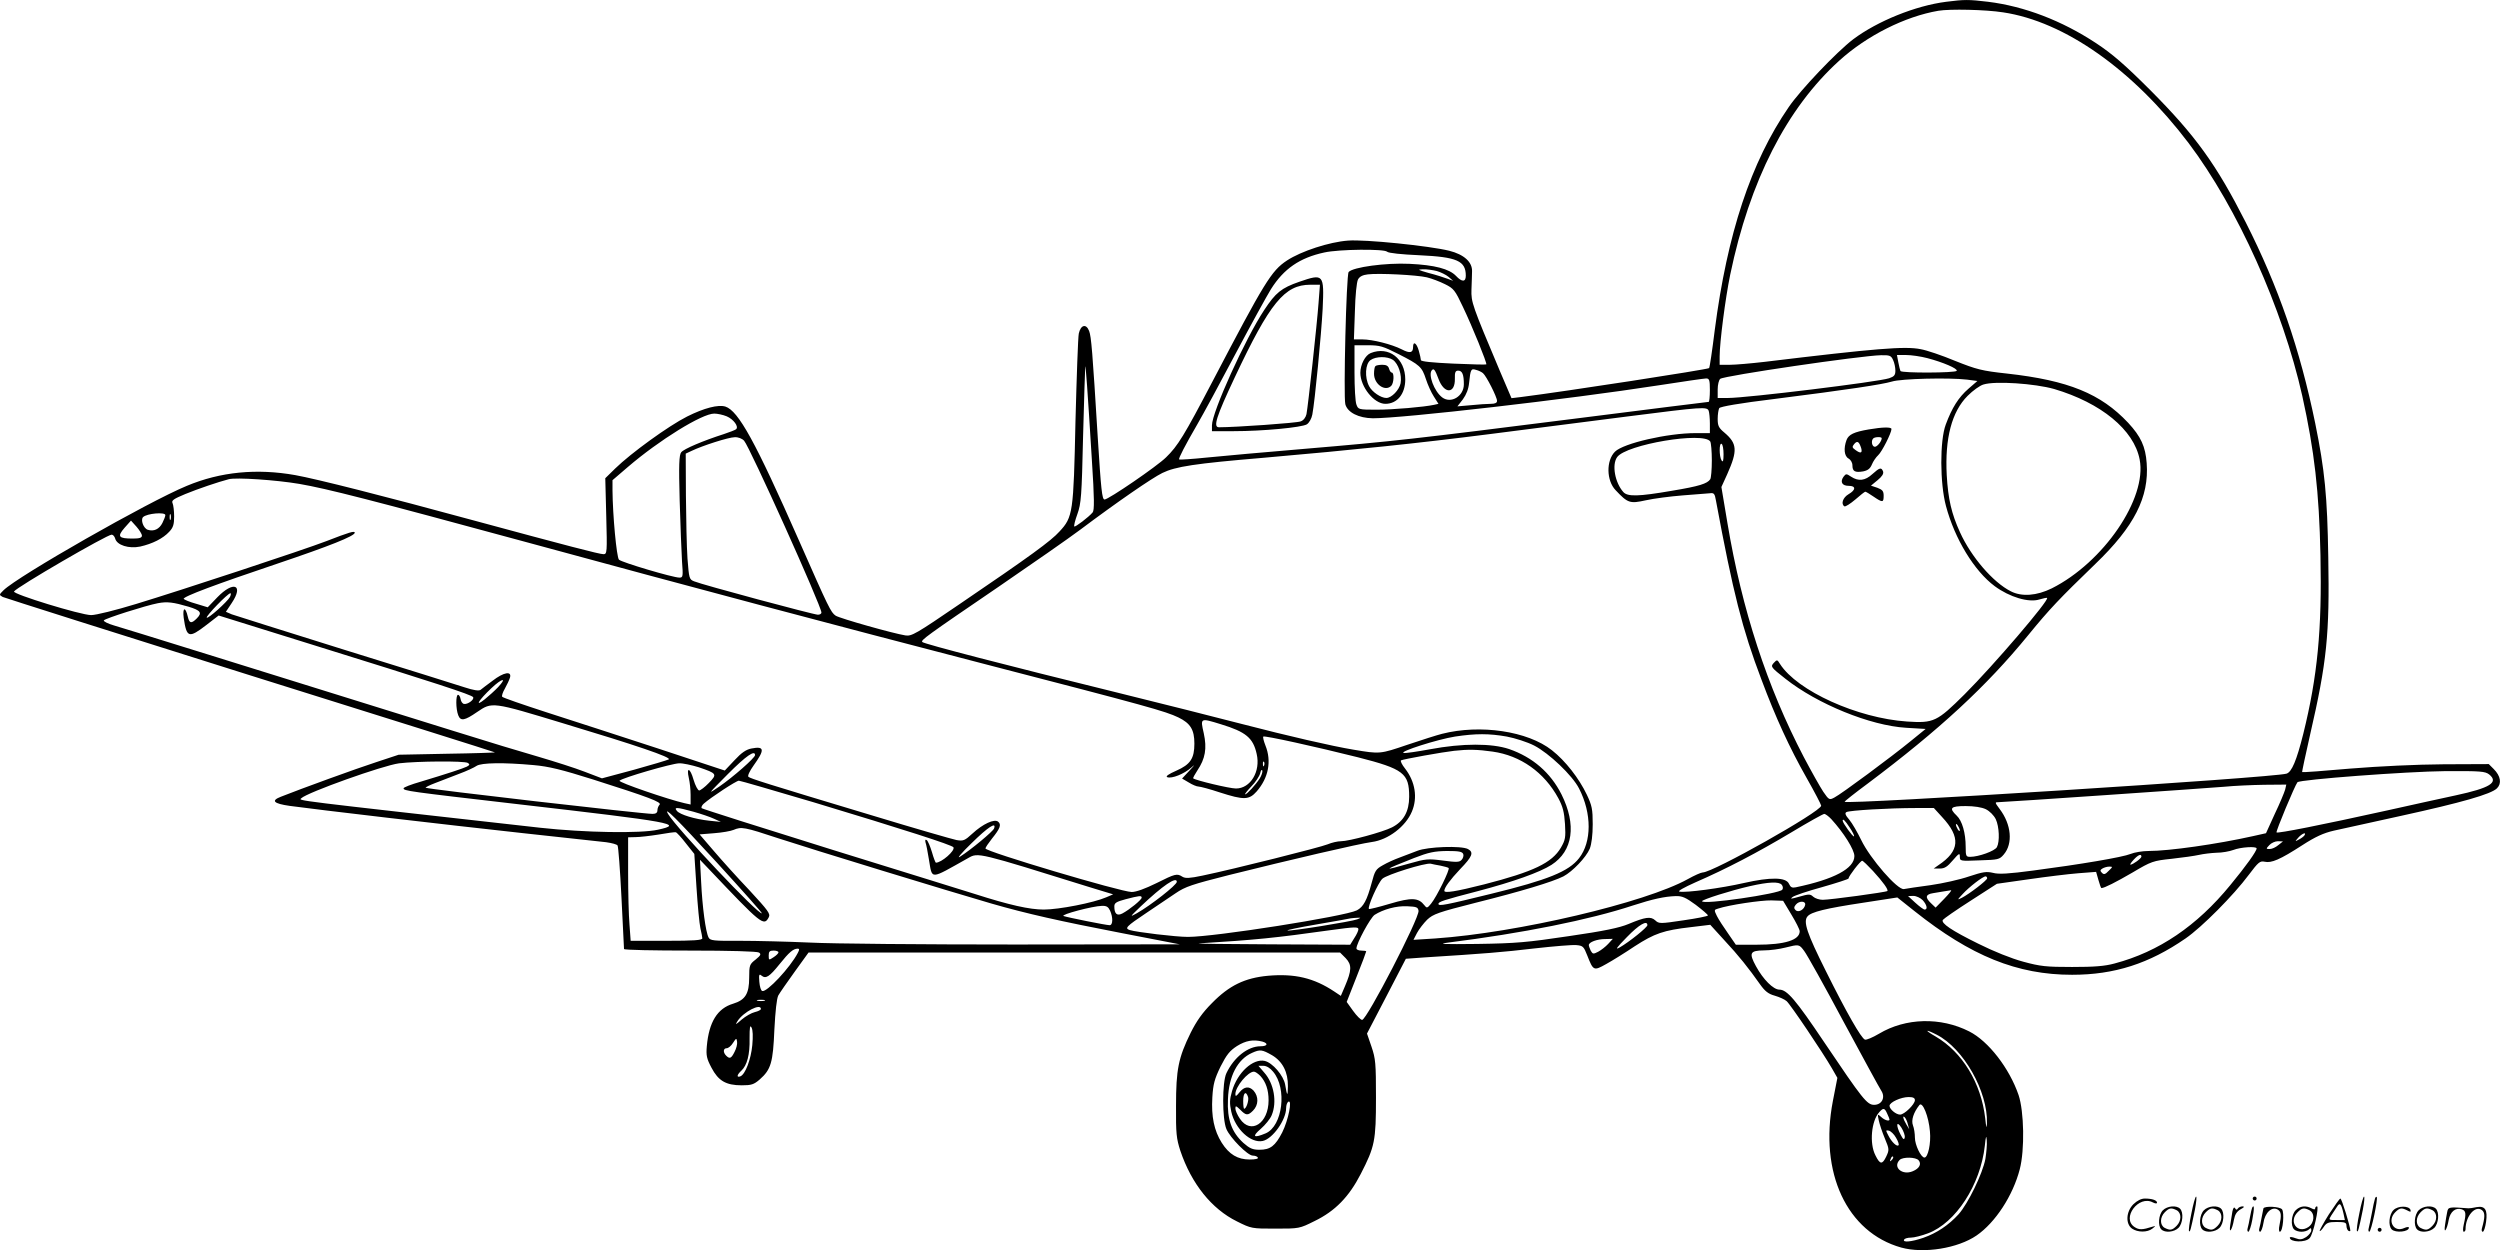 <svg version="1.0" xmlns="http://www.w3.org/2000/svg"
  viewBox="0 0 1280.323 640.232"
 preserveAspectRatio="xMidYMid meet">
<g transform="translate(-0.322,640.814) scale(0.1,-0.1)"
fill="#000000" stroke="none">
<path d="M9970 6399 c-157 -20 -352 -99 -476 -192 -84 -64 -269 -258 -330
-347 -194 -282 -315 -649 -379 -1142 -13 -105 -26 -193 -29 -195 -7 -7 -733
-119 -962 -148 l-50 -6 -59 138 c-143 339 -148 354 -146 418 1 33 3 75 3 93 2
48 -41 87 -117 106 -101 25 -432 59 -518 52 -96 -7 -240 -54 -313 -102 -80
-53 -114 -109 -381 -619 -145 -277 -178 -331 -238 -389 -45 -45 -295 -216
-315 -216 -13 0 -18 50 -35 320 -27 441 -33 514 -44 543 -15 39 -43 32 -53
-13 -4 -19 -11 -222 -17 -450 -10 -468 -13 -490 -82 -564 -43 -48 -150 -126
-509 -370 -227 -155 -248 -167 -280 -162 -63 10 -335 87 -357 101 -25 17 -35
38 -188 385 -224 508 -310 664 -377 686 -37 11 -108 -7 -196 -51 -95 -48 -287
-187 -368 -266 l-51 -50 5 -195 c5 -185 4 -194 -14 -194 -21 0 -189 44 -669
174 -444 121 -803 212 -910 231 -197 35 -383 17 -555 -55 -197 -81 -865 -462
-939 -535 -23 -23 -23 -23 -4 -34 11 -5 582 -186 1269 -402 687 -215 1250
-392 1252 -394 2 -1 -109 -5 -245 -7 l-248 -5 -115 -38 c-99 -32 -385 -136
-488 -177 -52 -20 -39 -35 45 -47 129 -18 804 -97 1198 -140 204 -22 394 -43
422 -46 29 -4 56 -11 59 -17 4 -6 13 -126 20 -267 7 -141 13 -259 13 -263 1
-5 153 -8 339 -8 202 0 343 -4 352 -10 12 -8 10 -14 -17 -36 -31 -24 -33 -29
-33 -93 0 -82 -20 -114 -82 -133 -81 -24 -124 -94 -135 -218 -4 -47 -1 -63 24
-110 35 -67 74 -90 155 -90 49 0 62 4 92 30 58 51 68 87 75 255 5 96 12 159
20 175 8 14 46 69 85 123 l70 97 1361 0 1361 0 29 -29 c32 -34 31 -62 -4 -144
l-21 -49 -33 22 c-105 70 -203 93 -340 81 -119 -11 -199 -50 -287 -140 -49
-49 -79 -92 -109 -152 -63 -128 -75 -188 -75 -374 -1 -142 2 -168 22 -230 57
-169 160 -298 290 -362 74 -37 76 -37 197 -37 122 0 123 0 201 39 105 51 176
124 236 241 72 140 78 169 78 391 0 176 -2 199 -23 261 l-23 67 100 192 99
191 96 7 c304 19 403 27 563 46 98 11 194 19 214 17 34 -3 38 -7 56 -53 31
-79 33 -80 97 -44 31 17 97 58 146 91 102 66 148 82 288 98 l99 12 71 -78 c74
-79 127 -146 184 -227 25 -35 42 -49 75 -58 24 -7 51 -19 61 -28 19 -16 184
-261 232 -344 l28 -49 -23 -118 c-71 -368 72 -673 350 -751 116 -32 290 -4
386 62 96 66 186 204 221 339 26 100 22 296 -6 380 -47 137 -154 276 -253 326
-146 74 -325 70 -462 -12 -32 -19 -65 -33 -72 -30 -19 7 -94 138 -200 351 -97
194 -117 253 -94 280 19 23 93 41 285 70 l175 27 88 -70 c289 -230 526 -326
807 -326 217 0 394 57 581 186 83 57 246 221 324 326 49 65 57 72 81 67 35 -8
79 11 192 84 68 44 110 63 162 75 39 9 194 43 345 76 310 68 461 111 491 141
25 25 19 63 -17 99 l-25 25 -232 -1 c-140 -1 -329 -10 -477 -22 -134 -12 -245
-20 -247 -18 -1 1 17 87 41 192 86 373 100 512 93 908 -5 315 -18 446 -67 687
-78 379 -188 698 -356 1029 -151 297 -257 444 -488 676 -133 133 -195 186
-278 241 -176 116 -368 189 -553 212 -100 12 -121 12 -215 0z m291 -54 c316
-47 666 -294 951 -670 250 -332 481 -845 582 -1295 62 -281 86 -489 93 -815 8
-381 -15 -620 -88 -915 -34 -136 -59 -196 -86 -204 -69 -21 -2263 -160 -2263
-144 0 3 53 45 118 93 369 277 608 498 822 760 111 136 160 187 344 365 200
192 276 343 263 516 -6 85 -30 137 -95 207 -140 149 -306 217 -620 252 -129
14 -156 21 -266 65 -67 28 -147 55 -177 60 -79 16 -229 4 -799 -65 -69 -8
-149 -15 -177 -15 l-53 0 0 43 c0 72 29 296 54 418 100 481 289 852 558 1096
142 129 338 227 508 256 59 10 242 6 331 -8z m-3154 -1226 c7 -7 74 -14 165
-18 194 -9 238 -29 238 -105 0 -33 -20 -33 -50 -1 -34 36 -109 56 -238 62
-121 6 -291 -17 -312 -42 -12 -14 -27 -635 -17 -677 11 -42 68 -71 141 -72
154 0 994 96 1465 169 123 19 232 35 242 35 16 0 19 -8 19 -60 0 -33 -3 -60
-6 -60 -4 0 -308 -38 -678 -85 -839 -106 -937 -117 -1386 -155 -201 -17 -428
-37 -505 -45 -77 -8 -141 -12 -143 -10 -5 4 31 73 93 180 29 50 117 212 195
360 79 149 161 298 182 332 66 105 148 161 273 188 76 17 307 19 322 4z m255
-99 c20 -6 47 -19 60 -30 l23 -20 -30 11 c-16 6 -59 20 -95 29 -56 16 -60 18
-30 19 19 1 52 -4 72 -9z m-52 -32 c25 -6 67 -22 93 -35 45 -22 52 -31 92
-116 48 -100 125 -290 120 -295 -1 -2 -77 0 -169 4 -110 5 -166 11 -166 18 0
6 -5 28 -11 49 -11 39 -29 50 -29 18 0 -30 -16 -34 -58 -12 -51 26 -150 51
-202 51 l-43 0 5 143 c2 82 9 151 16 164 8 15 24 23 50 26 56 7 251 -3 302
-15z m-145 -393 c110 -56 120 -65 141 -129 9 -28 27 -68 40 -88 l24 -38 -22
-5 c-51 -11 -208 -25 -296 -25 -90 0 -93 1 -102 26 -6 14 -10 88 -10 165 l0
139 69 0 c61 0 77 -5 156 -45z m2533 -30 c7 -14 12 -39 12 -55 0 -23 -6 -30
-32 -39 -58 -19 -730 -101 -825 -101 l-53 0 0 44 c0 24 6 48 13 54 19 16 721
119 823 121 45 1 52 -2 62 -24z m176 9 c80 -21 157 -54 150 -65 -6 -11 -281
-12 -288 -1 -2 4 -7 24 -11 45 l-7 37 47 0 c26 0 75 -7 109 -16z m-4279 -522
c13 -199 13 -257 4 -268 -20 -24 -90 -77 -94 -72 -3 3 4 31 16 64 19 53 22 91
29 399 5 187 10 347 11 355 2 17 12 -121 34 -478z m1775 416 c29 -79 86 -78
84 1 -1 33 3 41 17 41 21 0 29 -20 29 -70 0 -61 -66 -101 -111 -67 -41 31 -74
119 -52 140 9 10 16 1 33 -45z m228 29 c17 -14 72 -122 72 -142 0 -10 -10 -15
-32 -15 -18 0 -64 -3 -102 -7 l-69 -6 28 36 c18 25 29 53 32 85 7 69 10 74 35
66 13 -3 29 -11 36 -17z m2479 -33 l53 -7 -45 -39 c-52 -45 -85 -98 -117 -184
-31 -83 -30 -301 1 -417 45 -169 145 -333 250 -411 76 -56 174 -85 228 -68 20
6 39 10 40 8 12 -11 -273 -344 -422 -493 -142 -141 -158 -149 -295 -140 -254
17 -563 157 -651 295 -14 23 -15 23 -32 5 -17 -19 -15 -22 60 -81 163 -129
434 -240 618 -251 l100 -6 -75 -61 c-100 -82 -358 -273 -392 -290 -26 -14 -28
-13 -57 29 -16 24 -61 104 -100 178 -188 360 -317 755 -391 1198 l-31 185 30
66 c54 121 51 157 -15 213 -29 24 -34 35 -34 70 0 23 4 48 8 55 6 8 103 25
283 47 379 48 550 74 601 89 46 15 292 21 385 10z m446 -48 c240 -71 409 -209
438 -361 39 -199 -185 -527 -450 -660 -77 -38 -154 -44 -210 -15 -91 46 -203
176 -260 302 -44 96 -61 171 -68 293 -10 189 26 325 107 406 27 27 63 53 81
58 60 19 263 5 362 -23z m-1769 -112 c3 -9 6 -38 6 -65 l0 -49 -74 0 c-142 0
-369 -52 -412 -95 -46 -46 -44 -148 3 -197 63 -67 73 -70 155 -52 40 9 125 20
188 25 63 5 126 10 140 11 21 3 25 -2 31 -37 88 -473 135 -659 233 -917 73
-195 143 -348 232 -505 41 -72 74 -136 74 -141 0 -30 -554 -342 -607 -342 -8
0 -42 -15 -76 -34 -218 -121 -873 -275 -1294 -304 l-111 -7 18 35 c10 19 34
50 52 68 31 29 56 38 249 87 232 58 394 107 449 135 47 25 116 97 135 142 9
24 15 69 15 125 0 77 -4 96 -30 151 -40 84 -110 174 -179 228 -124 98 -367
134 -563 84 -24 -6 -103 -31 -177 -56 -141 -48 -140 -48 -277 -25 -109 18
-334 70 -569 131 -126 33 -421 107 -655 165 -541 133 -973 245 -983 255 -10 9
16 28 393 285 168 115 355 245 415 290 192 144 368 265 421 291 68 33 164 48
521 78 468 41 779 73 1163 122 195 25 508 65 695 89 391 50 411 51 419 29z
m-5029 -28 c35 -15 63 -53 48 -66 -4 -4 -33 -15 -63 -25 -106 -34 -205 -76
-218 -93 -11 -14 -13 -63 -8 -247 4 -126 9 -267 12 -312 6 -77 5 -83 -13 -83
-33 0 -296 78 -310 92 -12 13 -32 227 -33 355 l0 52 78 67 c162 139 381 274
443 274 16 0 45 -6 64 -14z m89 -125 c29 -32 396 -847 396 -880 0 -6 -8 -11
-18 -11 -21 0 -594 154 -634 171 -25 10 -26 14 -34 117 -4 59 -7 204 -8 322
l-1 215 30 14 c56 27 190 70 221 70 18 1 38 -7 48 -18z m4948 -4 c4 -7 8 -50
8 -97 0 -47 -4 -90 -8 -96 -15 -23 -57 -36 -195 -59 -174 -30 -228 -31 -250
-7 -43 48 -60 140 -32 179 46 65 444 132 477 80z m68 -65 c0 -34 -3 -43 -10
-32 -13 20 -13 93 0 85 6 -3 10 -27 10 -53z m-7294 -152 c144 -25 359 -80
1169 -300 852 -232 1548 -417 2350 -625 827 -214 916 -239 983 -271 62 -30 82
-63 82 -134 0 -76 -20 -107 -93 -139 -39 -17 -56 -29 -46 -33 23 -9 87 17 123
49 21 19 18 14 -8 -14 l-39 -42 34 -20 c19 -12 41 -21 50 -21 9 0 58 -13 109
-30 124 -40 150 -39 189 5 61 70 77 155 45 235 -9 23 -14 43 -11 46 6 6 269
-52 484 -106 235 -60 263 -82 263 -202 0 -76 -29 -127 -88 -157 -47 -24 -220
-71 -261 -71 -17 0 -48 -7 -69 -16 -36 -15 -477 -126 -640 -160 -66 -14 -88
-15 -103 -6 -28 18 -36 16 -134 -33 -57 -28 -103 -45 -126 -45 -54 0 -749 207
-749 223 0 5 15 27 33 50 42 52 50 72 32 87 -19 16 -78 -11 -132 -61 -39 -36
-47 -39 -81 -33 -20 4 -215 60 -432 126 -549 165 -624 189 -634 198 -5 5 6 29
26 57 59 82 57 101 -10 88 -27 -5 -51 -21 -87 -60 l-50 -53 -345 114 c-190 62
-445 145 -567 184 -123 40 -225 75 -228 80 -3 5 3 23 14 42 10 18 22 43 26 56
10 35 -32 28 -89 -16 -27 -20 -55 -41 -62 -47 -9 -6 -35 -2 -81 13 -37 12
-314 99 -615 192 -301 94 -561 176 -578 182 l-30 13 30 45 c63 94 9 115 -74
29 l-49 -51 -59 18 c-33 9 -61 21 -64 25 -6 11 169 76 481 181 264 89 395 141
395 158 0 11 -29 2 -145 -43 -117 -45 -738 -250 -975 -322 -105 -32 -205 -57
-230 -57 -52 0 -404 108 -395 121 13 22 476 291 500 291 7 0 15 -9 18 -20 9
-34 70 -53 128 -41 62 14 117 41 149 76 20 21 25 37 25 78 0 29 -4 59 -8 68
-7 14 5 22 65 47 66 27 169 62 223 76 38 10 243 -4 361 -24z m-686 -160 c0 -6
-7 -24 -15 -40 -16 -32 -44 -45 -75 -35 -22 7 -38 51 -24 65 20 19 114 27 114
10z m27 -22 c-3 -7 -5 -2 -5 12 0 14 2 19 5 13 2 -7 2 -19 0 -25z m-147 -83
c0 -11 -12 -15 -47 -15 -73 0 -81 10 -42 55 l33 37 28 -31 c15 -17 28 -38 28
-46z m451 -314 c-14 -25 -112 -113 -119 -106 -7 6 108 125 121 125 4 0 3 -8
-2 -19z m-212 -50 c62 -19 71 -31 42 -60 -28 -28 -38 -26 -46 9 -12 53 -28 48
-21 -6 15 -103 26 -106 117 -36 l62 48 491 -153 c618 -192 805 -253 812 -265
8 -12 -27 -38 -46 -35 -8 1 -16 12 -18 25 -2 12 -8 22 -13 22 -12 0 -12 -72 1
-105 12 -31 32 -28 97 17 77 52 74 53 443 -59 369 -111 555 -174 538 -184 -8
-4 -88 -28 -178 -53 l-164 -44 -89 34 c-49 19 -153 52 -231 75 -77 22 -276 82
-441 134 -1075 335 -1679 523 -1738 540 -31 9 -55 21 -52 26 7 10 214 76 277
88 48 9 78 5 157 -18z m1585 -412 c-16 -17 -47 -45 -68 -62 -55 -44 -32 -5 34
57 55 52 82 56 34 5z m3702 -190 c128 -39 165 -70 183 -152 21 -90 -32 -177
-106 -177 -33 0 -208 42 -219 52 -2 2 8 20 21 40 41 61 50 113 33 191 -18 79
-19 79 88 46z m1464 -63 c42 -8 105 -28 140 -46 76 -39 196 -153 230 -220 66
-128 65 -274 0 -357 -53 -68 -159 -111 -449 -182 -236 -58 -271 -65 -271 -52
0 11 23 19 204 66 178 47 314 95 375 134 110 71 129 205 51 361 -56 111 -147
190 -268 232 -89 30 -239 30 -405 -1 -65 -12 -126 -21 -135 -19 -27 6 174 70
263 84 106 16 174 16 265 0z m-73 -77 c143 -20 265 -106 337 -239 23 -43 30
-71 34 -132 4 -69 2 -81 -21 -121 -46 -78 -140 -123 -393 -188 -146 -37 -204
-46 -204 -33 0 16 29 56 81 111 63 65 71 86 40 103 -35 18 -206 12 -259 -9
-26 -10 -67 -26 -92 -35 -25 -9 -63 -26 -85 -39 -36 -20 -41 -29 -57 -90 -24
-89 -42 -123 -76 -141 -62 -31 -728 -136 -865 -136 -62 0 -262 24 -298 35 -27
9 -19 18 84 87 51 34 118 80 150 101 51 35 86 46 275 94 313 78 668 161 731
169 83 11 173 79 205 156 30 71 17 153 -35 220 -16 20 -25 39 -21 42 10 6 216
43 272 49 71 8 120 7 197 -4z m-3777 -18 c0 -14 -113 -113 -183 -161 -62 -42
-61 -42 44 64 94 94 139 125 139 97z m-1471 -40 c11 -7 10 -11 -5 -19 -21 -10
-100 -36 -236 -77 -49 -14 -88 -29 -88 -34 0 -13 21 -16 583 -81 806 -93 852
-102 720 -131 -89 -20 -376 -15 -603 10 -1284 144 -1237 138 -1224 151 31 30
418 168 501 179 91 11 334 13 352 2z m4078 -13 c-3 -8 -6 -5 -6 6 -1 11 2 17
5 13 3 -3 4 -12 1 -19z m-3742 2 c79 -7 144 -23 306 -74 283 -90 353 -116 340
-129 -6 -6 -11 -19 -11 -29 0 -12 -8 -18 -25 -18 -51 0 -1156 127 -1162 134
-2 2 20 13 49 24 29 11 84 32 122 47 38 14 79 33 90 41 24 16 138 18 291 4z
m846 -11 c94 -32 97 -35 52 -81 -20 -21 -43 -38 -49 -38 -7 0 -20 25 -29 55
-17 61 -38 68 -24 8 5 -21 9 -60 9 -86 l0 -49 -32 7 c-80 18 -340 107 -332
115 15 15 267 88 305 89 19 1 64 -9 100 -20z m2874 -57 c-21 -33 -66 -82 -75
-82 -4 0 10 18 31 40 22 22 42 53 46 68 3 15 8 21 11 14 2 -7 -4 -25 -13 -40z
m6296 20 c50 -41 5 -69 -171 -107 -69 -15 -226 -49 -350 -77 -339 -75 -562
-119 -568 -113 -5 4 94 241 107 257 12 14 559 55 757 57 182 1 204 -1 225 -17z
m-8583 -142 c467 -141 710 -219 718 -231 10 -17 -61 -79 -90 -79 -2 0 -12 25
-20 54 -9 30 -21 58 -27 62 -7 4 -9 0 -6 -12 4 -11 11 -48 17 -85 19 -108 0
-108 202 5 51 29 46 30 627 -151 l115 -35 -35 -15 c-64 -28 -243 -63 -320 -63
-73 0 -176 23 -354 80 -33 10 -359 112 -725 225 -366 114 -668 210 -673 214
-4 4 1 15 10 23 36 32 167 118 180 118 7 0 178 -50 381 -110z m7538 64 c-4
-14 -27 -70 -53 -124 l-45 -99 -67 -15 c-183 -41 -429 -76 -534 -76 -31 0 -73
-7 -92 -15 -41 -17 -261 -54 -498 -85 -127 -17 -178 -20 -207 -12 -34 8 -52 5
-122 -18 -46 -16 -135 -36 -198 -45 -63 -8 -125 -18 -136 -20 -32 -7 -174 157
-219 251 -19 39 -46 86 -61 104 -20 23 -24 34 -15 39 14 9 220 21 357 21 l91
0 42 -46 c96 -103 91 -174 -19 -247 l-24 -17 31 0 c25 0 39 9 67 42 32 37 36
39 36 19 0 -23 2 -23 101 -19 95 3 102 4 124 30 48 56 39 154 -21 233 -25 34
-26 35 -5 35 29 0 1046 70 1156 79 50 5 141 9 204 10 l113 1 -6 -26z m-1533
-100 c20 -10 41 -31 51 -51 18 -38 21 -115 6 -143 -10 -20 -94 -50 -137 -50
-21 0 -23 4 -23 51 0 71 -18 134 -46 160 -41 39 -32 49 46 49 43 0 82 -6 103
-16z m-6618 -13 c39 -11 86 -27 105 -36 l35 -16 -59 6 c-75 8 -150 31 -166 50
-17 21 -2 20 85 -4z m120 -261 c128 -140 232 -257 230 -259 -14 -13 -438 436
-480 508 -27 46 43 -23 250 -249z m5707 223 c63 -69 118 -156 118 -189 0 -64
-104 -119 -300 -160 -19 -4 -27 0 -35 18 -15 34 -94 35 -231 4 -113 -26 -298
-51 -330 -44 -11 2 23 21 81 47 161 70 319 153 490 255 88 53 165 96 171 96 5
0 22 -12 36 -27z m94 -43 c15 -22 25 -43 22 -45 -5 -5 -58 69 -58 80 0 13 12
2 36 -35z m564 -15 c0 -5 -5 -3 -10 5 -5 8 -10 20 -10 25 0 6 5 3 10 -5 5 -8
10 -19 10 -25z m-4946 10 c-6 -15 -116 -107 -174 -144 -19 -13 6 18 58 68 85
84 130 113 116 76z m-1105 -50 c164 -54 887 -275 1091 -334 180 -52 354 -91
665 -151 l300 -58 -845 -1 c-465 0 -937 4 -1050 10 -113 5 -273 9 -357 9 -136
-1 -153 1 -161 17 -15 28 -32 157 -38 283 l-6 115 43 -45 c272 -287 284 -297
309 -250 10 18 -2 34 -98 138 -61 64 -143 155 -183 202 l-73 85 74 6 c41 3 86
11 100 17 40 17 54 15 229 -43z m-473 -26 l43 -54 11 -170 c6 -93 15 -188 20
-210 5 -22 10 -46 10 -52 0 -10 -43 -13 -184 -13 l-183 0 -6 83 c-4 45 -7 164
-7 265 l0 182 38 1 c20 0 73 6 117 13 44 8 84 13 89 12 5 -1 29 -27 52 -57z
m8289 41 c-3 -5 -16 -15 -28 -21 -22 -12 -22 -12 -3 10 19 21 43 30 31 11z
m-134 -50 c-13 -11 -32 -20 -44 -20 -19 0 -20 1 -2 20 10 11 30 20 44 20 l26
-1 -24 -19z m-111 -17 c0 -14 -54 -90 -135 -188 -171 -209 -366 -341 -592
-401 -51 -14 -105 -18 -218 -18 -132 0 -162 3 -250 27 -60 16 -152 53 -230 92
-138 68 -192 105 -182 122 4 6 67 50 142 98 l135 87 162 23 c90 13 204 27 255
31 l91 7 12 -42 c6 -22 13 -41 15 -41 15 0 74 30 160 80 96 57 105 60 200 70
55 6 118 15 140 20 22 5 63 10 90 11 28 0 66 7 85 14 38 15 120 20 120 8z
m-4063 -29 c3 -8 -1 -22 -9 -30 -11 -12 -27 -12 -95 -3 -76 10 -88 9 -172 -15
-142 -41 -136 -35 24 28 75 29 103 35 168 36 62 0 79 -3 84 -16z m3473 -13 c0
-9 -44 -41 -56 -41 -4 0 3 11 16 25 24 26 40 32 40 16z m-1375 -73 c53 -58 80
-96 74 -103 -6 -6 -293 -45 -331 -45 -17 0 -39 7 -49 16 -15 14 -22 14 -71 0
-42 -12 -49 -13 -35 -2 10 8 79 31 152 51 74 21 135 41 135 44 0 12 61 91 70
91 4 0 29 -24 55 -52z m-2215 27 c19 -4 38 -9 42 -12 9 -5 -61 -148 -90 -183
-19 -23 -22 -24 -34 -8 -30 39 -65 41 -176 8 -57 -17 -106 -29 -108 -27 -9 9
47 135 69 155 23 21 219 82 247 77 8 -2 31 -7 50 -10z m3422 -27 c-17 -18 -24
-20 -34 -10 -10 10 -10 15 2 22 8 5 24 10 35 10 19 0 19 -1 -3 -22z m-622 -38
c0 -10 -91 -80 -130 -100 -24 -12 -24 -11 5 20 33 36 103 90 117 90 4 0 8 -4
8 -10z m-4150 -18 c0 -16 -133 -120 -205 -161 -38 -21 -36 -19 20 35 113 107
185 156 185 126z m3098 -15 c6 -7 8 -18 3 -25 -13 -21 -411 -79 -411 -59 0 8
148 55 245 77 97 22 149 24 163 7z m832 -72 l-44 -45 -23 22 c-32 30 -29 46
10 52 33 6 75 12 92 15 5 0 -11 -19 -35 -44z m-4110 6 c0 -11 -63 -62 -99 -81
-27 -14 -41 -2 -41 36 0 18 10 24 58 37 70 18 82 20 82 8z m2838 -37 c34 -26
62 -50 62 -54 0 -4 -56 -15 -125 -25 -120 -18 -126 -18 -145 0 -23 21 -51 17
-137 -19 -45 -19 -125 -36 -305 -62 -214 -32 -270 -37 -468 -40 -176 -2 -209
-1 -150 7 381 48 722 116 946 190 102 33 161 46 219 48 33 1 51 -7 103 -45z
m1162 24 c21 -23 27 -48 10 -48 -6 0 -27 16 -48 35 l-37 34 27 1 c15 0 36 -10
48 -22z m-673 -73 c23 -38 43 -77 43 -86 0 -45 -75 -69 -221 -69 l-106 0 -40
58 c-22 31 -48 71 -57 89 -15 31 -15 32 6 38 57 19 220 43 273 42 l60 -2 42
-70z m71 49 c-5 -25 -35 -41 -49 -27 -9 9 -9 16 1 28 17 21 52 20 48 -1z
m-3560 -29 c16 -35 15 -75 -2 -75 -18 0 -217 40 -236 47 -17 7 149 51 196 52
24 1 33 -5 42 -24z m1580 -1 c5 -37 -265 -559 -289 -559 -7 0 -28 21 -46 46
l-33 46 50 127 c28 70 50 129 50 132 0 2 -11 4 -25 4 -14 0 -25 5 -25 11 0 26
71 157 93 172 44 28 112 47 167 44 48 -2 55 -5 58 -23z m-314 -44 c-28 -11
-343 -62 -357 -57 -6 2 61 16 149 31 87 15 166 29 174 31 8 1 24 3 35 3 19 1
19 0 -1 -8z m1486 -30 c0 -11 -93 -86 -142 -114 -25 -14 -17 -2 37 53 62 64
105 89 105 61z m-1480 -21 c0 -7 -9 -27 -21 -45 l-21 -34 -411 2 c-227 1 -389
3 -362 5 289 18 383 27 675 68 123 17 140 17 140 4z m1279 -75 c-13 -14 -36
-32 -51 -40 -25 -13 -28 -12 -38 5 -5 11 -10 24 -10 29 0 15 42 31 84 31 l39
1 -24 -26z m1004 -36 c14 -18 105 -181 202 -363 98 -181 184 -340 193 -353 22
-34 3 -72 -37 -72 -36 0 -59 29 -255 320 -147 219 -191 270 -230 270 -31 0
-83 52 -120 120 -37 68 -31 80 41 81 32 0 81 7 108 14 72 18 72 18 98 -17z
m-5154 -10 c-39 -75 -159 -203 -182 -195 -7 2 -13 23 -15 47 -3 37 -1 42 11
32 22 -18 40 -7 93 59 49 61 69 78 92 79 10 0 10 -5 1 -22z m-99 3 c0 -5 -11
-16 -25 -25 -24 -16 -25 -16 -25 9 0 20 5 25 25 25 14 0 25 -4 25 -9z m-72
-248 c-10 -2 -26 -2 -35 0 -10 3 -2 5 17 5 19 0 27 -2 18 -5z m-18 -42 c0 -5
-14 -12 -31 -16 -17 -4 -47 -21 -67 -38 -33 -29 -35 -29 -21 -7 30 46 119 92
119 61z m-44 -185 c-7 -74 -36 -150 -61 -160 -21 -8 -18 8 5 29 29 27 44 82
42 165 0 58 2 71 10 56 7 -12 8 -46 4 -90z m6066 53 c137 -70 262 -291 257
-453 -1 -31 -4 -25 -9 26 -21 180 -117 338 -254 418 -59 34 -55 40 6 9z
m-6157 -88 c-17 -34 -25 -37 -43 -19 -17 17 -15 38 3 38 8 0 23 12 32 27 17
26 18 26 21 6 2 -12 -4 -35 -13 -52z m2703 53 c32 -9 27 -24 -9 -24 -65 0
-136 -56 -175 -138 -22 -46 -22 -234 0 -286 19 -45 109 -136 135 -136 11 0 23
-4 26 -10 4 -6 -12 -10 -42 -10 -61 0 -105 26 -143 86 -39 62 -54 134 -48 233
4 67 11 93 42 157 31 61 47 81 84 105 45 28 83 35 130 23z m50 -70 c54 -32 82
-87 81 -159 -1 -54 -4 -52 -14 8 -8 47 -65 113 -105 122 -60 13 -139 -59 -167
-154 -13 -45 -13 -63 -4 -106 20 -89 100 -163 161 -150 51 11 120 108 120 169
0 14 5 28 11 32 22 13 0 -95 -31 -157 -36 -70 -61 -89 -117 -89 -35 0 -50 7
-82 35 -60 55 -84 120 -79 224 4 118 49 204 123 237 42 19 52 17 103 -12z m5
-84 c73 -86 49 -279 -38 -316 -62 -26 -72 -17 -25 23 23 20 49 52 56 70 28 67
12 162 -38 218 l-30 35 25 0 c16 0 35 -11 50 -30z m-65 -22 c28 -31 42 -71 42
-125 0 -118 -91 -177 -147 -94 -13 19 -23 42 -23 52 0 16 3 15 25 -6 29 -30
39 -31 65 -5 29 29 30 72 3 103 -23 24 -48 21 -72 -9 -17 -21 -21 -23 -21 -9
0 38 64 115 95 115 7 0 21 -10 33 -22z m-63 -108 c5 -17 -9 -60 -20 -60 -3 0
-5 18 -5 40 0 42 14 54 25 20z m3415 -16 c0 -21 -54 -74 -76 -74 -21 0 -54 28
-54 45 0 18 59 45 98 45 23 0 32 -5 32 -16z m77 -160 c6 -61 -10 -134 -28
-134 -18 0 -49 65 -49 102 0 20 -4 48 -10 63 -10 26 3 66 33 104 16 20 48 -59
54 -135z m-219 91 c7 -14 12 -28 12 -30 0 -11 -25 -4 -43 13 -19 17 -19 16
-12 -18 4 -19 18 -61 31 -92 23 -55 23 -59 7 -93 -20 -42 -32 -41 -55 6 -32
61 -21 177 19 221 21 24 28 23 41 -7z m106 -55 l7 -25 -15 25 c-17 28 -21 50
-7 35 5 -6 12 -21 15 -35z m-16 -67 c-3 -14 -8 -11 -21 14 -25 47 -22 76 4 36
11 -18 19 -40 17 -50z m-45 -1 c11 -18 17 -36 13 -39 -8 -9 -35 16 -52 50 -14
27 -14 28 2 25 10 -2 27 -18 37 -36z m458 -109 c-14 -75 -89 -229 -137 -283
-51 -56 -112 -97 -181 -121 -61 -21 -108 -25 -98 -9 3 6 19 10 35 10 16 0 55
10 87 22 142 53 269 249 291 448 5 51 8 57 10 28 2 -21 -2 -63 -7 -95z m-480
-6 c-10 -9 -11 -8 -5 6 3 10 9 15 12 12 3 -3 0 -11 -7 -18z m138 -1 c16 -19 4
-42 -30 -56 -54 -23 -104 21 -67 58 16 16 83 15 97 -2z M6657 4965 c-92 -32
-121 -56 -179 -144 -98 -148 -268 -524 -268 -591 l0 -30 111 0 c150 0 349 19
375 35 12 8 24 29 28 50 13 67 46 410 53 542 8 178 5 181 -120 138z m99 -107
c-8 -110 -54 -531 -62 -571 -4 -17 -15 -32 -30 -37 -19 -8 -332 -30 -418 -30
-31 0 -15 52 81 256 180 382 255 474 387 474 l49 0 -7 -92z M7023 4600 c-28
-11 -53 -59 -53 -101 0 -72 70 -159 128 -159 61 0 102 51 102 125 0 107 -85
172 -177 135z m114 -35 c28 -20 47 -78 39 -120 -7 -34 -46 -75 -73 -75 -28 0
-73 31 -88 60 -24 45 -20 115 7 134 28 20 87 20 115 1z M7047 4533 c-4 -3 -7
-21 -7 -39 0 -54 57 -93 88 -62 14 14 16 68 3 68 -5 0 -11 9 -14 20 -4 14 -14
20 -34 20 -16 0 -33 -3 -36 -7z M9574 4209 c-76 -13 -103 -26 -114 -54 -16
-43 -12 -83 10 -95 11 -6 20 -21 20 -35 0 -31 13 -38 55 -31 24 5 36 14 45 36
6 15 21 37 32 47 19 17 68 114 68 134 0 11 -46 10 -116 -2z m66 -45 c0 -16
-23 -44 -35 -44 -15 0 -21 31 -8 43 8 8 43 9 43 1z m-105 -51 c7 -26 -3 -29
-30 -9 -17 12 -17 16 -6 30 16 19 25 13 36 -21z M9592 3980 c-37 -34 -71 -38
-109 -13 -24 16 -26 16 -39 -1 -18 -26 -7 -46 27 -46 38 0 37 -21 -1 -43 -29
-17 -40 -50 -21 -62 5 -3 30 13 56 35 25 22 48 40 51 40 3 0 22 -11 42 -25 47
-32 52 -31 52 4 0 24 -6 31 -32 41 l-33 11 34 28 c23 19 32 33 28 45 -9 22
-17 20 -55 -14z M11226 194 c-10 -47 -15 -88 -12 -91 5 -6 9 7 30 110 7 37 10
67 6 67 -4 0 -15 -39 -24 -86z M11540 270 c0 -5 5 -10 10 -10 6 0 10 5 10 10
0 6 -4 10 -10 10 -5 0 -10 -4 -10 -10z M12086 194 c-10 -47 -15 -88 -12 -91 5
-6 9 7 30 110 7 37 10 67 6 67 -4 0 -15 -39 -24 -86z M12166 269 c-3 -8 -10
-41 -16 -74 -6 -33 -14 -68 -16 -77 -3 -10 -1 -18 3 -18 10 0 46 171 38 178
-2 3 -7 -1 -9 -9z M10929 241 c-38 -38 -41 -101 -7 -125 29 -20 79 -20 104 0
18 14 18 15 1 10 -53 -17 -69 -17 -92 -2 -69 45 21 166 94 126 12 -6 21 -7 21
-1 0 12 -25 21 -62 21 -19 0 -39 -10 -59 -29z M11930 189 c-28 -45 -49 -83
-47 -85 2 -3 12 7 21 21 14 21 24 25 66 25 43 0 50 -3 50 -19 0 -11 5 -23 10
-26 6 -3 10 -3 10 1 0 20 -44 164 -51 164 -4 0 -30 -37 -59 -81z m75 4 l7 -33
-42 0 c-42 0 -42 0 -28 23 8 12 21 32 29 44 15 25 22 18 34 -34z M11080 210
c-22 -22 -27 -79 -8 -98 19 -19 66 -14 88 8 22 22 27 79 8 98 -19 19 -66 14
-88 -8z m71 0 c25 -14 25 -54 -1 -80 -23 -23 -33 -24 -61 -10 -25 14 -25 54 1
80 23 23 33 24 61 10z M11290 210 c-22 -22 -27 -79 -8 -98 19 -19 66 -14 88 8
22 22 27 79 8 98 -19 19 -66 14 -88 -8z m71 0 c25 -14 25 -54 -1 -80 -23 -23
-33 -24 -61 -10 -25 14 -25 54 1 80 23 23 33 24 61 10z M11436 204 c-3 -16 -8
-47 -11 -69 -8 -51 10 -26 19 27 5 27 15 42 34 53 18 10 22 14 10 15 -9 0 -20
-5 -24 -11 -5 -8 -9 -8 -14 1 -5 8 -10 3 -14 -16z M11537 223 c-2 -4 -7 -26
-11 -48 -4 -22 -9 -48 -12 -57 -3 -10 -1 -18 4 -18 4 0 14 28 20 62 11 58 10
81 -1 61z M11595 220 c-1 -3 -5 -23 -9 -45 -4 -22 -9 -48 -12 -57 -3 -10 -1
-18 4 -18 5 0 13 20 17 45 7 53 44 87 74 68 17 -11 19 -28 8 -80 -4 -18 -3
-33 2 -33 16 0 24 99 11 115 -12 14 -87 18 -95 5z M11760 210 c-22 -22 -27
-79 -8 -98 7 -7 24 -12 38 -12 14 0 31 5 38 12 9 9 12 8 12 -5 0 -9 -12 -24
-26 -34 -21 -13 -32 -15 -55 -6 -16 6 -29 8 -29 3 0 -24 81 -27 102 -2 18 19
50 162 37 162 -5 0 -9 -5 -9 -10 0 -7 -6 -7 -19 0 -30 16 -59 12 -81 -10z m71
0 c29 -16 25 -65 -6 -86 -56 -37 -103 28 -55 76 23 23 33 24 61 10z M12261
211 c-23 -23 -28 -80 -9 -99 19 -19 88 -13 88 9 0 5 -11 4 -24 -2 -54 -25 -89
38 -46 81 23 23 33 24 62 9 16 -9 19 -8 16 3 -8 22 -64 22 -87 -1z M12390 210
c-22 -22 -27 -79 -8 -98 19 -19 66 -14 88 8 22 22 27 79 8 98 -19 19 -66 14
-88 -8z m71 0 c25 -14 25 -54 -1 -80 -23 -23 -33 -24 -61 -10 -25 14 -25 54 1
80 23 23 33 24 61 10z M12536 201 c-3 -14 -8 -44 -11 -66 -8 -51 10 -26 19 27
8 41 35 63 66 53 22 -7 24 -21 11 -77 -5 -22 -5 -38 0 -38 5 0 9 6 9 13 0 68
51 125 85 97 15 -13 15 -35 -1 -92 -3 -10 -1 -18 4 -18 6 0 13 23 17 50 9 63
-5 84 -49 76 -17 -4 -35 -6 -41 -6 -101 8 -104 7 -109 -19z M12180 110 c0 -5
5 -10 10 -10 6 0 10 5 10 10 0 6 -4 10 -10 10 -5 0 -10 -4 -10 -10z"/>
</g>
</svg>
